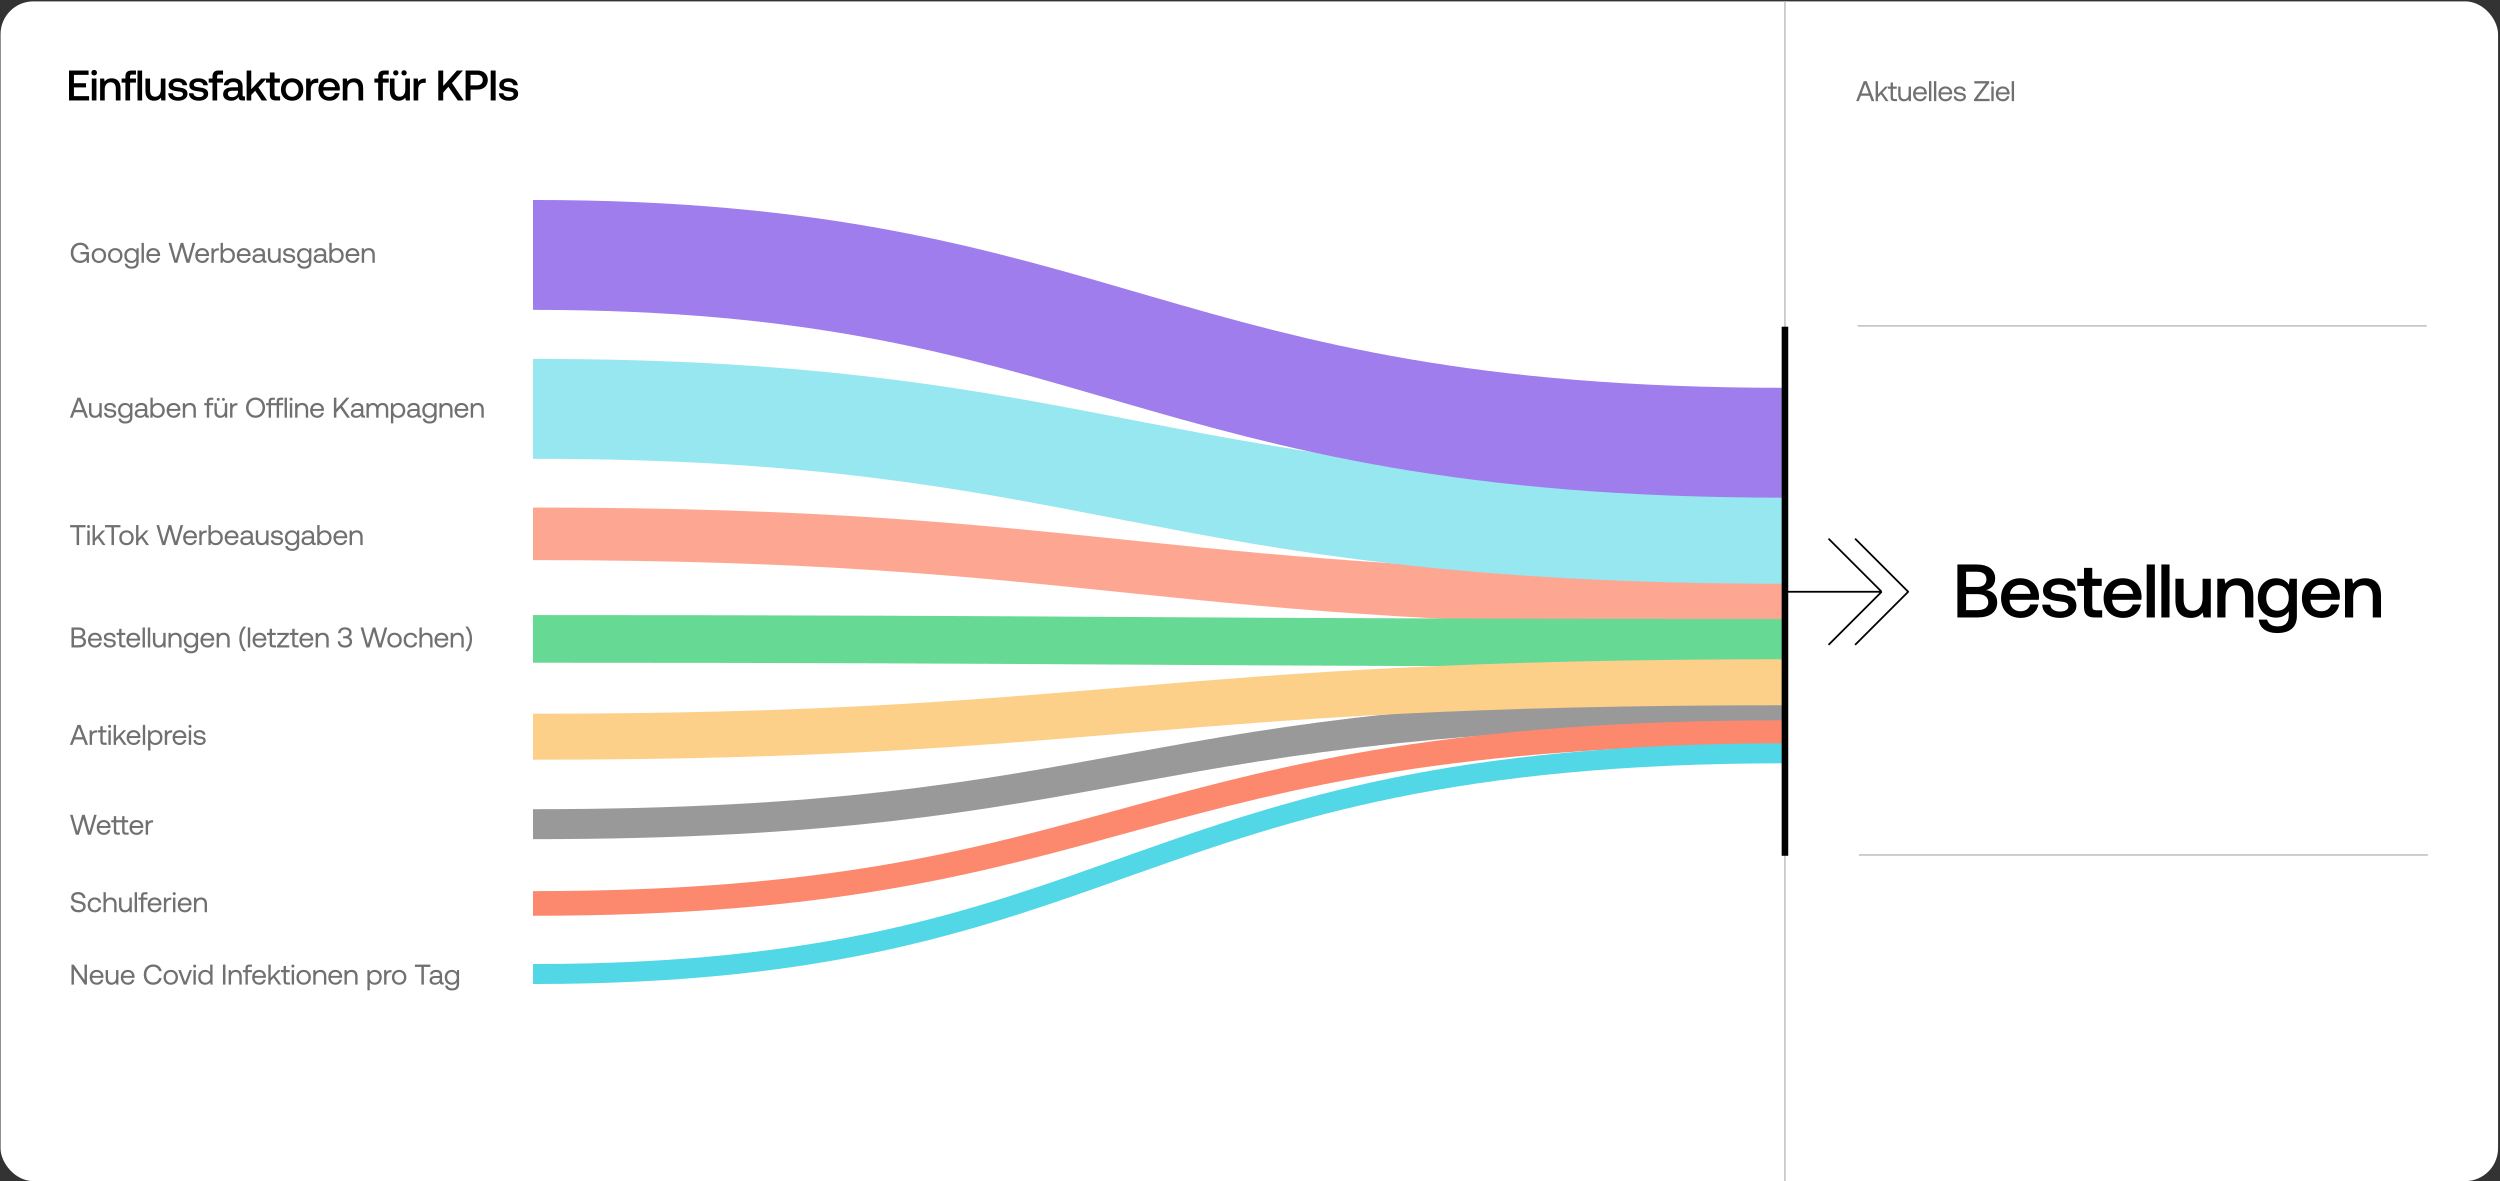 <svg width="1001" height="473" viewBox="0 0 1001 473" fill="none" xmlns="http://www.w3.org/2000/svg">
<rect x="0" y="0" width="1001" height="473" fill="#333333" stroke="none"/>
<rect x="0.22" y="0.548" width="1000" height="472.368" rx="13.158" fill="white"/>
<path d="M783.739 247.232H791.799C796.92 247.232 799.678 244.929 799.678 241.172C799.678 238.141 797.739 236.656 795.223 236.263C797.435 235.656 798.86 234.141 798.86 231.626C798.86 228.141 796.193 226.02 791.526 226.02H783.739V247.232ZM791.617 228.929C794.042 228.929 795.375 230.081 795.375 231.96C795.375 233.869 794.011 235.02 791.617 235.02H787.223V228.929H791.617ZM791.829 237.899C794.526 237.899 796.102 239.05 796.102 241.141C796.102 243.111 794.617 244.293 791.829 244.293H787.223V237.899H791.829ZM809.161 247.414C813.01 247.414 815.616 245.081 816.161 242.02H812.888C812.434 243.747 810.979 244.747 808.979 244.747C806.404 244.747 804.737 243.02 804.646 240.384V240.172H816.343C816.404 239.747 816.434 239.323 816.434 238.929C816.343 234.384 813.343 231.535 808.858 231.535C804.282 231.535 801.222 234.717 801.222 239.505C801.222 244.262 804.282 247.414 809.161 247.414ZM804.767 237.778C805.01 235.566 806.798 234.172 808.888 234.172C811.161 234.172 812.767 235.475 813.04 237.778H804.767ZM817.718 242.111C817.809 245.475 820.657 247.414 824.809 247.414C828.566 247.414 831.385 245.535 831.385 242.565C831.385 239.111 828.506 238.384 824.96 237.959C822.718 237.717 821.233 237.535 821.233 236.081C821.233 234.838 822.506 234.05 824.445 234.05C826.385 234.05 827.718 235.05 827.9 236.475H831.112C830.9 233.293 828.203 231.535 824.385 231.535C820.657 231.505 818.021 233.414 818.021 236.353C818.021 239.566 820.809 240.323 824.354 240.747C826.748 241.05 828.173 241.172 828.173 242.838C828.173 244.081 826.839 244.868 824.809 244.868C822.445 244.868 821.051 243.717 820.93 242.111H817.718ZM834.436 243.02C834.436 245.838 835.709 247.232 838.678 247.232H841.709V244.353H839.406C838.163 244.353 837.739 243.899 837.739 242.687V234.596H841.527V231.717H837.739V227.384H834.436V231.717H831.739V234.596H834.436V243.02ZM850.222 247.414C854.071 247.414 856.677 245.081 857.222 242.02H853.95C853.495 243.747 852.041 244.747 850.041 244.747C847.465 244.747 845.798 243.02 845.707 240.384V240.172H857.404C857.465 239.747 857.495 239.323 857.495 238.929C857.404 234.384 854.404 231.535 849.919 231.535C845.344 231.535 842.283 234.717 842.283 239.505C842.283 244.262 845.344 247.414 850.222 247.414ZM845.829 237.778C846.071 235.566 847.859 234.172 849.95 234.172C852.222 234.172 853.828 235.475 854.101 237.778H845.829ZM859.535 247.232H862.807V226.02H859.535V247.232ZM865.409 247.232H868.682V226.02H865.409V247.232ZM881.92 239.475C881.92 242.687 880.405 244.565 877.92 244.565C875.527 244.565 874.314 243.02 874.314 239.99V231.717H871.042V240.353C871.042 245.656 873.86 247.414 877.163 247.414C879.557 247.414 880.981 246.444 881.951 245.262L882.314 247.232H885.193V231.717H881.92V239.475ZM895.994 231.535C893.479 231.535 891.994 232.535 891.024 233.747L890.661 231.717H887.812V247.232H891.085V239.414C891.085 236.263 892.63 234.353 895.236 234.353C897.691 234.353 898.933 235.929 898.933 238.869V247.232H902.236V238.596C902.236 233.414 899.418 231.535 895.994 231.535ZM916.455 234.141C915.455 232.596 913.788 231.535 911.364 231.535C907.152 231.535 904.031 234.656 904.031 239.414C904.031 244.353 907.152 247.293 911.364 247.293C913.788 247.293 915.394 246.293 916.424 244.747V246.475C916.424 249.444 914.818 250.808 911.97 250.808C909.667 250.808 908.152 249.808 907.758 248.081H904.425C904.728 251.565 907.606 253.474 911.728 253.474C917.303 253.474 919.667 250.808 919.667 246.596V231.717H916.818L916.455 234.141ZM911.909 244.535C909.182 244.535 907.394 242.444 907.394 239.414C907.394 236.414 909.182 234.293 911.909 234.293C914.637 234.293 916.424 236.414 916.424 239.475C916.424 242.444 914.637 244.535 911.909 244.535ZM929.622 247.414C933.471 247.414 936.077 245.081 936.622 242.02H933.35C932.895 243.747 931.441 244.747 929.441 244.747C926.865 244.747 925.198 243.02 925.107 240.384V240.172H936.804C936.865 239.747 936.895 239.323 936.895 238.929C936.804 234.384 933.804 231.535 929.319 231.535C924.744 231.535 921.683 234.717 921.683 239.505C921.683 244.262 924.744 247.414 929.622 247.414ZM925.229 237.778C925.471 235.566 927.259 234.172 929.35 234.172C931.622 234.172 933.228 235.475 933.501 237.778H925.229ZM947.117 231.535C944.601 231.535 943.117 232.535 942.147 233.747L941.783 231.717H938.935V247.232H942.207V239.414C942.207 236.263 943.753 234.353 946.359 234.353C948.813 234.353 950.056 235.929 950.056 238.869V247.232H953.359V238.596C953.359 233.414 950.541 231.535 947.117 231.535Z" fill="black"/>
<path d="M714.694 0.548L714.694 472.916" stroke="#C4C4C4" stroke-width="0.658"/>
<path d="M742.772 258.207L764.036 236.943L742.772 215.679" stroke="black" stroke-width="0.714" stroke-linejoin="round"/>
<path d="M753.404 236.943L732.14 258.207M753.404 236.943L732.14 215.679M753.404 236.943L714.864 236.943" stroke="black" stroke-width="0.714" stroke-linejoin="round"/>
<line x1="743.792" y1="130.482" x2="971.649" y2="130.482" stroke="#C4C4C4" stroke-width="0.658"/>
<path d="M744.232 40.495L745.077 38.335H748.563L749.409 40.495H750.472L747.432 32.495H746.255L743.203 40.495H744.232ZM746.815 33.581L748.266 37.432H745.375L746.815 33.581ZM751.011 40.495H751.948V38.964L753.125 37.752L755.057 40.495H756.188L753.754 37.078L756.028 34.667H754.874L751.948 37.764V32.495H751.011V40.495ZM757.009 38.975C757.009 40.004 757.409 40.495 758.529 40.495H759.546V39.638H758.621C758.118 39.638 757.946 39.455 757.946 38.964V35.524H759.455V34.667H757.946V33.032H757.009V34.667H755.958V35.524H757.009V38.975ZM764.21 37.581C764.21 38.895 763.57 39.707 762.507 39.707C761.536 39.707 760.987 39.067 760.987 37.855V34.667H760.05V37.912C760.05 39.844 761.067 40.564 762.347 40.564C763.307 40.564 763.867 40.152 764.21 39.718L764.336 40.495H765.147V34.667H764.21V37.581ZM768.882 40.564C770.23 40.564 771.19 39.707 771.419 38.541H770.47C770.276 39.295 769.636 39.73 768.813 39.73C767.705 39.73 767.007 38.952 766.973 37.844V37.764H771.499C771.51 37.627 771.522 37.489 771.522 37.364C771.476 35.638 770.402 34.598 768.756 34.598C767.11 34.598 765.99 35.809 765.99 37.581C765.99 39.364 767.133 40.564 768.882 40.564ZM767.03 36.987C767.122 36.038 767.91 35.421 768.767 35.421C769.739 35.421 770.425 35.981 770.516 36.987H767.03ZM772.362 40.495H773.3V32.495H772.362V40.495ZM774.355 40.495H775.292V32.495H774.355V40.495ZM779.033 40.564C780.382 40.564 781.342 39.707 781.57 38.541H780.622C780.427 39.295 779.787 39.73 778.964 39.73C777.856 39.73 777.159 38.952 777.124 37.844V37.764H781.65C781.662 37.627 781.673 37.489 781.673 37.364C781.627 35.638 780.553 34.598 778.907 34.598C777.262 34.598 776.142 35.809 776.142 37.581C776.142 39.364 777.284 40.564 779.033 40.564ZM777.182 36.987C777.273 36.038 778.062 35.421 778.919 35.421C779.89 35.421 780.576 35.981 780.667 36.987H777.182ZM782.252 38.575C782.274 39.855 783.314 40.564 784.823 40.564C786.114 40.564 787.154 39.889 787.154 38.804C787.154 37.512 786.092 37.261 784.766 37.101C783.92 36.998 783.303 36.918 783.303 36.278C783.303 35.741 783.852 35.398 784.663 35.398C785.463 35.398 786.012 35.844 786.08 36.438H787.04C786.949 35.227 785.989 34.609 784.663 34.598C783.349 34.587 782.377 35.284 782.377 36.347C782.377 37.558 783.417 37.821 784.72 37.981C785.589 38.084 786.229 38.141 786.229 38.872C786.229 39.41 785.646 39.764 784.823 39.764C783.852 39.764 783.246 39.261 783.212 38.575H782.252ZM790.523 33.41H795.151L790.374 39.775V40.495H796.637V39.581H791.711L796.489 33.215V32.495H790.523V33.41ZM797.81 33.684C798.153 33.684 798.416 33.432 798.416 33.078C798.416 32.724 798.153 32.472 797.81 32.472C797.467 32.472 797.205 32.724 797.205 33.078C797.205 33.432 797.467 33.684 797.81 33.684ZM797.33 40.495H798.267V34.667H797.33V40.495ZM802.008 40.564C803.357 40.564 804.317 39.707 804.546 38.541H803.597C803.403 39.295 802.763 39.73 801.94 39.73C800.831 39.73 800.134 38.952 800.1 37.844V37.764H804.626C804.637 37.627 804.648 37.489 804.648 37.364C804.603 35.638 803.528 34.598 801.883 34.598C800.237 34.598 799.117 35.809 799.117 37.581C799.117 39.364 800.26 40.564 802.008 40.564ZM800.157 36.987C800.248 36.038 801.037 35.421 801.894 35.421C802.866 35.421 803.551 35.981 803.643 36.987H800.157ZM805.489 40.495H806.426V32.495H805.489V40.495Z" fill="#707070"/>
<path d="M27.634 40.232H35.673V38.483H29.605V35.004H34.439V33.306H29.605V29.981H35.468V28.232H27.634V40.232ZM37.705 30.221C38.339 30.221 38.836 29.758 38.836 29.106C38.836 28.455 38.339 27.992 37.705 27.992C37.07 27.992 36.573 28.455 36.573 29.106C36.573 29.758 37.07 30.221 37.705 30.221ZM36.762 40.232H38.613V31.455H36.762V40.232ZM44.714 31.352C43.291 31.352 42.451 31.918 41.902 32.603L41.697 31.455H40.085V40.232H41.937V35.809C41.937 34.026 42.811 32.946 44.285 32.946C45.674 32.946 46.377 33.838 46.377 35.501V40.232H48.245V35.346C48.245 32.415 46.651 31.352 44.714 31.352ZM48.695 33.084H50.22V40.232H52.089V33.084H54.438V31.455H52.055V30.718C52.055 30.118 52.312 29.861 52.912 29.861H54.438V28.232H52.672C50.975 28.232 50.22 29.055 50.22 30.632V31.455H48.695V33.084ZM55.052 40.232H56.904V28.232H55.052V40.232ZM64.393 35.843C64.393 37.661 63.536 38.724 62.13 38.724C60.776 38.724 60.09 37.849 60.09 36.135V31.455H58.239V36.341C58.239 39.341 59.833 40.335 61.702 40.335C63.056 40.335 63.861 39.786 64.41 39.118L64.616 40.232H66.244V31.455H64.393V35.843ZM67.349 37.335C67.4 39.238 69.012 40.335 71.36 40.335C73.486 40.335 75.08 39.272 75.08 37.592C75.08 35.638 73.452 35.226 71.446 34.986C70.177 34.849 69.337 34.746 69.337 33.923C69.337 33.221 70.057 32.775 71.154 32.775C72.252 32.775 73.006 33.341 73.109 34.146H74.926C74.806 32.346 73.28 31.352 71.12 31.352C69.012 31.335 67.52 32.415 67.52 34.078C67.52 35.895 69.097 36.324 71.103 36.563C72.457 36.735 73.263 36.803 73.263 37.746C73.263 38.449 72.509 38.895 71.36 38.895C70.023 38.895 69.234 38.243 69.166 37.335H67.349ZM75.628 37.335C75.679 39.238 77.29 40.335 79.639 40.335C81.765 40.335 83.359 39.272 83.359 37.592C83.359 35.638 81.731 35.226 79.725 34.986C78.456 34.849 77.616 34.746 77.616 33.923C77.616 33.221 78.336 32.775 79.433 32.775C80.531 32.775 81.285 33.341 81.388 34.146H83.205C83.085 32.346 81.559 31.352 79.399 31.352C77.29 31.335 75.799 32.415 75.799 34.078C75.799 35.895 77.376 36.324 79.382 36.563C80.736 36.735 81.542 36.803 81.542 37.746C81.542 38.449 80.788 38.895 79.639 38.895C78.302 38.895 77.513 38.243 77.445 37.335H75.628ZM83.56 33.084H85.085V40.232H86.954V33.084H89.302V31.455H86.92V30.718C86.92 30.118 87.177 29.861 87.777 29.861H89.302V28.232H87.537C85.84 28.232 85.085 29.055 85.085 30.632V31.455H83.56V33.084ZM97.706 38.621C97.329 38.621 97.14 38.501 97.14 38.055V34.541C97.14 32.466 95.803 31.352 93.472 31.352C91.26 31.352 89.786 32.415 89.597 34.129H91.414C91.552 33.358 92.289 32.843 93.386 32.843C94.603 32.843 95.306 33.444 95.306 34.421V34.952H93.094C90.643 34.952 89.34 35.964 89.34 37.764C89.34 39.392 90.677 40.335 92.597 40.335C94.02 40.335 94.912 39.718 95.494 38.826C95.494 39.701 95.906 40.232 97.106 40.232H98.083V38.621H97.706ZM95.306 36.632C95.289 37.986 94.397 38.895 92.854 38.895C91.843 38.895 91.226 38.381 91.226 37.644C91.226 36.752 91.86 36.324 93.009 36.324H95.306V36.632ZM98.749 40.232H100.6V38.004L102.177 36.358L104.766 40.232H106.96L103.446 35.004L106.754 31.455H104.577L100.6 35.706V28.232H98.749V40.232ZM108.047 37.849C108.047 39.444 108.767 40.232 110.447 40.232H112.161V38.603H110.858C110.155 38.603 109.915 38.346 109.915 37.661V33.084H112.058V31.455H109.915V29.003H108.047V31.455H106.521V33.084H108.047V37.849ZM116.96 40.335C119.635 40.335 121.435 38.535 121.435 35.843C121.435 33.169 119.635 31.352 116.96 31.352C114.286 31.352 112.486 33.169 112.486 35.843C112.486 38.535 114.286 40.335 116.96 40.335ZM116.96 38.758C115.4 38.758 114.389 37.541 114.389 35.843C114.389 34.146 115.4 32.929 116.96 32.929C118.52 32.929 119.549 34.146 119.549 35.843C119.549 37.541 118.52 38.758 116.96 38.758ZM127.02 31.455C125.58 31.455 124.878 32.038 124.432 32.775L124.226 31.455H122.58V40.232H124.432V35.826C124.432 34.472 124.963 33.186 126.609 33.186H127.432V31.455H127.02ZM131.978 40.335C134.155 40.335 135.63 39.015 135.938 37.283H134.087C133.83 38.261 133.007 38.826 131.875 38.826C130.418 38.826 129.475 37.849 129.424 36.358V36.238H136.041C136.075 35.998 136.092 35.758 136.092 35.535C136.041 32.964 134.344 31.352 131.807 31.352C129.218 31.352 127.487 33.152 127.487 35.861C127.487 38.552 129.218 40.335 131.978 40.335ZM129.492 34.883C129.63 33.632 130.641 32.843 131.824 32.843C133.11 32.843 134.018 33.581 134.172 34.883H129.492ZM141.875 31.352C140.452 31.352 139.612 31.918 139.063 32.603L138.858 31.455H137.246V40.232H139.098V35.809C139.098 34.026 139.972 32.946 141.446 32.946C142.835 32.946 143.538 33.838 143.538 35.501V40.232H145.406V35.346C145.406 32.415 143.812 31.352 141.875 31.352ZM149.899 33.084H151.425V40.232H153.293V33.084H155.642V31.455H153.259V30.718C153.259 30.118 153.516 29.861 154.116 29.861H155.642V28.232H153.876C152.179 28.232 151.425 29.055 151.425 30.632V31.455H149.899V33.084ZM158.468 30.221C159.103 30.221 159.548 29.775 159.548 29.175C159.548 28.575 159.103 28.129 158.468 28.129C157.868 28.129 157.405 28.575 157.405 29.175C157.405 29.775 157.868 30.221 158.468 30.221ZM161.794 30.221C162.411 30.221 162.857 29.775 162.857 29.175C162.857 28.575 162.411 28.129 161.794 28.129C161.194 28.129 160.714 28.575 160.714 29.175C160.714 29.775 161.194 30.221 161.794 30.221ZM162.274 35.843C162.274 37.661 161.417 38.724 160.011 38.724C158.657 38.724 157.971 37.849 157.971 36.135V31.455H156.12V36.341C156.12 39.341 157.714 40.335 159.583 40.335C160.937 40.335 161.743 39.786 162.291 39.118L162.497 40.232H164.125V31.455H162.274V35.843ZM170.047 31.455C168.607 31.455 167.904 32.038 167.458 32.775L167.253 31.455H165.607V40.232H167.458V35.826C167.458 34.472 167.99 33.186 169.636 33.186H170.458V31.455H170.047ZM175.489 40.232H177.461V37.061L179.535 34.729L183.306 40.232H185.689L180.958 33.272L185.364 28.232H182.964L177.461 34.421V28.232H175.489V40.232ZM186.43 40.232H188.401V35.878H191.161C193.664 35.878 195.31 34.369 195.31 32.055C195.31 29.724 193.664 28.232 191.161 28.232H186.43V40.232ZM191.007 29.946C192.413 29.946 193.304 30.752 193.304 32.055C193.304 33.341 192.396 34.163 190.99 34.163H188.401V29.946H191.007ZM196.483 40.232H198.455V28.232H196.483V40.232ZM199.743 37.335C199.795 39.238 201.406 40.335 203.755 40.335C205.88 40.335 207.475 39.272 207.475 37.592C207.475 35.638 205.846 35.226 203.84 34.986C202.572 34.849 201.732 34.746 201.732 33.923C201.732 33.221 202.452 32.775 203.549 32.775C204.646 32.775 205.4 33.341 205.503 34.146H207.32C207.2 32.346 205.675 31.352 203.515 31.352C201.406 31.335 199.915 32.415 199.915 34.078C199.915 35.895 201.492 36.324 203.498 36.563C204.852 36.735 205.658 36.803 205.658 37.746C205.658 38.449 204.903 38.895 203.755 38.895C202.418 38.895 201.629 38.243 201.56 37.335H199.743Z" fill="black"/>
<line x1="744.299" y1="342.324" x2="972.156" y2="342.324" stroke="#C4C4C4" stroke-width="0.658"/>
<path d="M29.601 394.232V388.061L33.897 394.232H34.812V386.233H33.84V392.404L29.543 386.233H28.629V394.232H29.601ZM38.797 394.301C40.145 394.301 41.105 393.444 41.334 392.278H40.385C40.191 393.032 39.551 393.467 38.728 393.467C37.62 393.467 36.923 392.69 36.889 391.581V391.501H41.414C41.425 391.364 41.437 391.227 41.437 391.101C41.391 389.375 40.317 388.336 38.671 388.336C37.026 388.336 35.906 389.547 35.906 391.318C35.906 393.101 37.048 394.301 38.797 394.301ZM36.946 390.724C37.037 389.775 37.826 389.158 38.683 389.158C39.654 389.158 40.34 389.718 40.431 390.724H36.946ZM46.471 391.318C46.471 392.632 45.831 393.444 44.769 393.444C43.797 393.444 43.249 392.804 43.249 391.592V388.404H42.312V391.65C42.312 393.581 43.329 394.301 44.609 394.301C45.569 394.301 46.129 393.889 46.471 393.455L46.597 394.232H47.408V388.404H46.471V391.318ZM51.257 394.301C52.606 394.301 53.566 393.444 53.794 392.278H52.846C52.651 393.032 52.011 393.467 51.188 393.467C50.08 393.467 49.383 392.69 49.349 391.581V391.501H53.874C53.885 391.364 53.897 391.227 53.897 391.101C53.851 389.375 52.777 388.336 51.131 388.336C49.486 388.336 48.366 389.547 48.366 391.318C48.366 393.101 49.509 394.301 51.257 394.301ZM49.406 390.724C49.497 389.775 50.286 389.158 51.143 389.158C52.114 389.158 52.8 389.718 52.891 390.724H49.406ZM61.305 394.301C63.111 394.301 64.436 393.272 64.734 391.615H63.682C63.385 392.735 62.528 393.387 61.294 393.387C59.614 393.387 58.586 392.072 58.586 390.233C58.586 388.381 59.66 387.079 61.34 387.079C62.539 387.079 63.385 387.741 63.694 388.85H64.745C64.448 387.193 63.157 386.164 61.385 386.164C59.066 386.164 57.568 387.81 57.568 390.233C57.568 392.678 59.008 394.301 61.305 394.301ZM68.368 394.301C70.071 394.301 71.259 393.089 71.259 391.318C71.259 389.547 70.071 388.336 68.368 388.336C66.665 388.336 65.477 389.547 65.477 391.318C65.477 393.089 66.665 394.301 68.368 394.301ZM68.368 393.467C67.214 393.467 66.437 392.564 66.437 391.318C66.437 390.073 67.214 389.17 68.368 389.17C69.522 389.17 70.299 390.073 70.299 391.318C70.299 392.564 69.522 393.467 68.368 393.467ZM73.563 394.232H74.694L76.877 388.404H75.894L74.146 393.169L72.386 388.404H71.38L73.563 394.232ZM77.942 387.421C78.285 387.421 78.548 387.17 78.548 386.816C78.548 386.461 78.285 386.21 77.942 386.21C77.599 386.21 77.336 386.461 77.336 386.816C77.336 387.17 77.599 387.421 77.942 387.421ZM77.462 394.232H78.399V388.404H77.462V394.232ZM84.162 389.296C83.808 388.736 83.145 388.336 82.163 388.336C80.551 388.336 79.363 389.535 79.363 391.318C79.363 393.215 80.551 394.301 82.163 394.301C83.145 394.301 83.774 393.832 84.162 393.295L84.288 394.232H85.1V386.233H84.162V389.296ZM82.254 393.467C81.1 393.467 80.323 392.587 80.323 391.318C80.323 390.05 81.1 389.17 82.254 389.17C83.397 389.17 84.174 390.061 84.174 391.341C84.174 392.587 83.397 393.467 82.254 393.467ZM89.275 394.232H90.27V386.233H89.275V394.232ZM94.425 388.336C93.443 388.336 92.848 388.747 92.506 389.193L92.38 388.404H91.569V394.232H92.506V391.318C92.506 390.004 93.168 389.193 94.265 389.193C95.282 389.193 95.842 389.833 95.842 391.044V394.232H96.779V390.987C96.779 389.056 95.74 388.336 94.425 388.336ZM97.243 389.261H98.294V394.232H99.231V389.261H100.877V388.404H99.231V387.73C99.231 387.284 99.403 387.09 99.871 387.09H100.877V386.233H99.814C98.728 386.233 98.294 386.724 98.294 387.753V388.404H97.243V389.261ZM103.857 394.301C105.206 394.301 106.166 393.444 106.394 392.278H105.446C105.251 393.032 104.611 393.467 103.789 393.467C102.68 393.467 101.983 392.69 101.949 391.581V391.501H106.474C106.486 391.364 106.497 391.227 106.497 391.101C106.451 389.375 105.377 388.336 103.732 388.336C102.086 388.336 100.966 389.547 100.966 391.318C100.966 393.101 102.109 394.301 103.857 394.301ZM102.006 390.724C102.097 389.775 102.886 389.158 103.743 389.158C104.714 389.158 105.4 389.718 105.491 390.724H102.006ZM107.452 394.232H108.389V392.701L109.566 391.49L111.497 394.232H112.629L110.195 390.815L112.469 388.404H111.315L108.389 391.501V386.233H107.452V394.232ZM113.564 392.712C113.564 393.741 113.964 394.232 115.084 394.232H116.101V393.375H115.175C114.672 393.375 114.501 393.192 114.501 392.701V389.261H116.009V388.404H114.501V386.77H113.564V388.404H112.513V389.261H113.564V392.712ZM117.279 387.421C117.621 387.421 117.884 387.17 117.884 386.816C117.884 386.461 117.621 386.21 117.279 386.21C116.936 386.21 116.673 386.461 116.673 386.816C116.673 387.17 116.936 387.421 117.279 387.421ZM116.799 394.232H117.736V388.404H116.799V394.232ZM121.591 394.301C123.293 394.301 124.482 393.089 124.482 391.318C124.482 389.547 123.293 388.336 121.591 388.336C119.888 388.336 118.699 389.547 118.699 391.318C118.699 393.089 119.888 394.301 121.591 394.301ZM121.591 393.467C120.436 393.467 119.659 392.564 119.659 391.318C119.659 390.073 120.436 389.17 121.591 389.17C122.745 389.17 123.522 390.073 123.522 391.318C123.522 392.564 122.745 393.467 121.591 393.467ZM128.299 388.336C127.316 388.336 126.722 388.747 126.379 389.193L126.253 388.404H125.442V394.232H126.379V391.318C126.379 390.004 127.042 389.193 128.139 389.193C129.156 389.193 129.716 389.833 129.716 391.044V394.232H130.653V390.987C130.653 389.056 129.613 388.336 128.299 388.336ZM134.352 394.301C135.701 394.301 136.66 393.444 136.889 392.278H135.94C135.746 393.032 135.106 393.467 134.283 393.467C133.175 393.467 132.478 392.69 132.444 391.581V391.501H136.969C136.98 391.364 136.992 391.227 136.992 391.101C136.946 389.375 135.872 388.336 134.226 388.336C132.581 388.336 131.461 389.547 131.461 391.318C131.461 393.101 132.604 394.301 134.352 394.301ZM132.501 390.724C132.592 389.775 133.381 389.158 134.238 389.158C135.209 389.158 135.895 389.718 135.986 390.724H132.501ZM140.804 388.336C139.821 388.336 139.227 388.747 138.884 389.193L138.758 388.404H137.947V394.232H138.884V391.318C138.884 390.004 139.547 389.193 140.644 389.193C141.661 389.193 142.221 389.833 142.221 391.044V394.232H143.158V390.987C143.158 389.056 142.118 388.336 140.804 388.336ZM150.052 388.336C149.069 388.336 148.44 388.804 148.052 389.341L147.926 388.404H147.115V396.518H148.052V393.341C148.406 393.901 149.069 394.301 150.052 394.301C151.663 394.301 152.852 393.101 152.852 391.318C152.852 389.421 151.663 388.336 150.052 388.336ZM149.96 393.467C148.818 393.467 148.04 392.575 148.04 391.295C148.04 390.05 148.818 389.17 149.96 389.17C151.115 389.17 151.892 390.05 151.892 391.318C151.892 392.587 151.115 393.467 149.96 393.467ZM156.505 388.404C155.465 388.404 155.019 388.838 154.745 389.284L154.619 388.404H153.808V394.232H154.745V391.261C154.745 390.335 155.077 389.318 156.299 389.318H156.768V388.404H156.505ZM159.816 394.301C161.519 394.301 162.708 393.089 162.708 391.318C162.708 389.547 161.519 388.336 159.816 388.336C158.114 388.336 156.925 389.547 156.925 391.318C156.925 393.089 158.114 394.301 159.816 394.301ZM159.816 393.467C158.662 393.467 157.885 392.564 157.885 391.318C157.885 390.073 158.662 389.17 159.816 389.17C160.971 389.17 161.748 390.073 161.748 391.318C161.748 392.564 160.971 393.467 159.816 393.467ZM166.133 387.147H168.727V394.232H169.721V387.147H172.315V386.233H166.133V387.147ZM177.376 393.375C177.113 393.375 176.999 393.295 176.999 392.987V390.438C176.999 389.078 176.142 388.336 174.656 388.336C173.251 388.336 172.325 389.01 172.188 390.153H173.125C173.239 389.558 173.788 389.17 174.611 389.17C175.525 389.17 176.062 389.627 176.062 390.381V390.781H174.348C172.816 390.781 172.005 391.432 172.005 392.598C172.005 393.661 172.874 394.301 174.153 394.301C175.159 394.301 175.742 393.855 176.108 393.329C176.119 393.901 176.382 394.232 177.159 394.232H177.673V393.375H177.376ZM176.062 391.855C176.062 392.827 175.388 393.501 174.222 393.501C173.445 393.501 172.954 393.112 172.954 392.541C172.954 391.878 173.422 391.57 174.256 391.57H176.062V391.855ZM182.873 389.41C182.507 388.758 181.856 388.336 180.873 388.336C179.262 388.336 178.074 389.535 178.074 391.318C178.074 393.215 179.262 394.301 180.873 394.301C181.856 394.301 182.485 393.889 182.873 393.227V393.912C182.873 395.181 182.21 395.752 180.988 395.752C180.016 395.752 179.365 395.341 179.205 394.609H178.245C178.394 395.889 179.433 396.586 180.919 396.586C182.919 396.586 183.81 395.626 183.81 393.947V388.404H182.999L182.873 389.41ZM180.965 393.467C179.811 393.467 179.033 392.587 179.033 391.318C179.033 390.05 179.811 389.17 180.965 389.17C182.108 389.17 182.885 390.061 182.885 391.341C182.885 392.587 182.108 393.467 180.965 393.467Z" fill="#707070"/>
<path d="M28.309 362.615C28.366 364.192 29.509 365.301 31.463 365.301C33.143 365.301 34.309 364.329 34.309 362.947C34.309 361.393 32.972 360.958 31.669 360.741C30.469 360.535 29.498 360.341 29.498 359.381C29.498 358.524 30.195 358.067 31.235 358.067C32.32 358.067 33.063 358.673 33.177 359.598H34.206C34.114 358.159 33.017 357.164 31.235 357.164C29.612 357.164 28.503 358.079 28.503 359.438C28.503 360.993 29.829 361.415 31.12 361.633C32.332 361.838 33.315 362.044 33.315 363.038C33.315 363.907 32.549 364.398 31.475 364.398C30.252 364.398 29.418 363.69 29.338 362.615H28.309ZM37.936 365.301C39.353 365.301 40.302 364.501 40.53 363.244H39.536C39.353 363.987 38.782 364.467 37.947 364.467C36.828 364.467 36.073 363.598 36.073 362.33C36.073 361.061 36.828 360.17 37.947 360.17C38.804 360.17 39.376 360.638 39.547 361.415H40.53C40.29 360.136 39.387 359.336 37.959 359.336C36.268 359.336 35.113 360.547 35.113 362.33C35.113 364.147 36.233 365.301 37.936 365.301ZM44.3 359.336C43.317 359.336 42.723 359.816 42.38 360.364V357.233H41.443V365.232H42.38V362.318C42.38 361.004 43.054 360.193 44.14 360.193C45.146 360.193 45.728 360.833 45.728 362.044V365.232H46.666V361.987C46.666 360.056 45.603 359.336 44.3 359.336ZM51.825 362.318C51.825 363.632 51.185 364.444 50.123 364.444C49.151 364.444 48.603 363.804 48.603 362.592V359.404H47.666V362.65C47.666 364.581 48.683 365.301 49.963 365.301C50.923 365.301 51.483 364.889 51.825 364.455L51.951 365.232H52.763V359.404H51.825V362.318ZM53.926 365.232H54.863V357.233H53.926V365.232ZM55.415 360.261H56.466V365.232H57.404V360.261H59.049V359.404H57.404V358.73C57.404 358.284 57.575 358.09 58.043 358.09H59.049V357.233H57.986C56.901 357.233 56.466 357.724 56.466 358.753V359.404H55.415V360.261ZM62.029 365.301C63.378 365.301 64.338 364.444 64.566 363.278H63.618C63.424 364.032 62.784 364.467 61.961 364.467C60.852 364.467 60.155 363.69 60.121 362.581V362.501H64.646C64.658 362.364 64.669 362.227 64.669 362.101C64.624 360.375 63.549 359.336 61.904 359.336C60.258 359.336 59.138 360.547 59.138 362.318C59.138 364.101 60.281 365.301 62.029 365.301ZM60.178 361.724C60.27 360.775 61.058 360.158 61.915 360.158C62.886 360.158 63.572 360.718 63.664 361.724H60.178ZM68.321 359.404C67.281 359.404 66.835 359.838 66.561 360.284L66.436 359.404H65.624V365.232H66.561V362.261C66.561 361.335 66.893 360.318 68.115 360.318H68.584V359.404H68.321ZM69.762 358.421C70.105 358.421 70.368 358.17 70.368 357.816C70.368 357.461 70.105 357.21 69.762 357.21C69.419 357.21 69.156 357.461 69.156 357.816C69.156 358.17 69.419 358.421 69.762 358.421ZM69.282 365.232H70.219V359.404H69.282V365.232ZM74.074 365.301C75.422 365.301 76.382 364.444 76.611 363.278H75.662C75.468 364.032 74.828 364.467 74.005 364.467C72.897 364.467 72.2 363.69 72.166 362.581V362.501H76.691C76.702 362.364 76.714 362.227 76.714 362.101C76.668 360.375 75.594 359.336 73.948 359.336C72.303 359.336 71.183 360.547 71.183 362.318C71.183 364.101 72.326 365.301 74.074 365.301ZM72.223 361.724C72.314 360.775 73.103 360.158 73.96 360.158C74.931 360.158 75.617 360.718 75.708 361.724H72.223ZM80.526 359.336C79.543 359.336 78.949 359.747 78.606 360.193L78.48 359.404H77.669V365.232H78.606V362.318C78.606 361.004 79.269 360.193 80.366 360.193C81.383 360.193 81.943 360.833 81.943 362.044V365.232H82.88V361.987C82.88 360.056 81.84 359.336 80.526 359.336Z" fill="#707070"/>
<path d="M29.006 298.232L29.852 296.072H33.337L34.183 298.232H35.246L32.206 290.233H31.029L27.978 298.232H29.006ZM31.589 291.319L33.04 295.17H30.149L31.589 291.319ZM38.596 292.404C37.556 292.404 37.111 292.838 36.837 293.284L36.711 292.404H35.899V298.232H36.837V295.261C36.837 294.335 37.168 293.318 38.391 293.318H38.859V292.404H38.596ZM40.181 296.712C40.181 297.741 40.581 298.232 41.701 298.232H42.718V297.375H41.792C41.29 297.375 41.118 297.192 41.118 296.701V293.261H42.627V292.404H41.118V290.77H40.181V292.404H39.13V293.261H40.181V296.712ZM43.896 291.421C44.239 291.421 44.501 291.17 44.501 290.816C44.501 290.461 44.239 290.21 43.896 290.21C43.553 290.21 43.29 290.461 43.29 290.816C43.29 291.17 43.553 291.421 43.896 291.421ZM43.416 298.232H44.353V292.404H43.416V298.232ZM45.522 298.232H46.459V296.701L47.636 295.49L49.568 298.232H50.699L48.265 294.815L50.539 292.404H49.385L46.459 295.501V290.233H45.522V298.232ZM53.595 298.301C54.944 298.301 55.904 297.444 56.132 296.278H55.184C54.989 297.032 54.349 297.467 53.527 297.467C52.418 297.467 51.721 296.69 51.687 295.581V295.501H56.212C56.224 295.364 56.235 295.227 56.235 295.101C56.189 293.375 55.115 292.336 53.47 292.336C51.824 292.336 50.704 293.547 50.704 295.318C50.704 297.101 51.847 298.301 53.595 298.301ZM51.744 294.724C51.835 293.775 52.624 293.158 53.481 293.158C54.452 293.158 55.138 293.718 55.229 294.724H51.744ZM57.19 298.232H58.127V290.233H57.19V298.232ZM62.233 292.336C61.251 292.336 60.622 292.804 60.234 293.341L60.108 292.404H59.297V300.518H60.234V297.341C60.588 297.901 61.251 298.301 62.233 298.301C63.845 298.301 65.033 297.101 65.033 295.318C65.033 293.421 63.845 292.336 62.233 292.336ZM62.142 297.467C60.999 297.467 60.222 296.575 60.222 295.295C60.222 294.05 60.999 293.17 62.142 293.17C63.296 293.17 64.073 294.05 64.073 295.318C64.073 296.587 63.296 297.467 62.142 297.467ZM68.687 292.404C67.647 292.404 67.201 292.838 66.927 293.284L66.801 292.404H65.99V298.232H66.927V295.261C66.927 294.335 67.258 293.318 68.481 293.318H68.95V292.404H68.687ZM71.998 298.301C73.347 298.301 74.307 297.444 74.535 296.278H73.587C73.392 297.032 72.752 297.467 71.93 297.467C70.821 297.467 70.124 296.69 70.09 295.581V295.501H74.615C74.627 295.364 74.638 295.227 74.638 295.101C74.592 293.375 73.518 292.336 71.873 292.336C70.227 292.336 69.107 293.547 69.107 295.318C69.107 297.101 70.25 298.301 71.998 298.301ZM70.147 294.724C70.238 293.775 71.027 293.158 71.884 293.158C72.855 293.158 73.541 293.718 73.632 294.724H70.147ZM76.073 291.421C76.416 291.421 76.679 291.17 76.679 290.816C76.679 290.461 76.416 290.21 76.073 290.21C75.73 290.21 75.467 290.461 75.467 290.816C75.467 291.17 75.73 291.421 76.073 291.421ZM75.593 298.232H76.53V292.404H75.593V298.232ZM77.46 296.312C77.482 297.592 78.522 298.301 80.031 298.301C81.322 298.301 82.362 297.627 82.362 296.541C82.362 295.25 81.299 294.998 79.974 294.838C79.128 294.735 78.511 294.655 78.511 294.015C78.511 293.478 79.059 293.136 79.871 293.136C80.671 293.136 81.219 293.581 81.288 294.175H82.248C82.156 292.964 81.196 292.347 79.871 292.336C78.557 292.324 77.585 293.021 77.585 294.084C77.585 295.295 78.625 295.558 79.928 295.718C80.796 295.821 81.436 295.878 81.436 296.61C81.436 297.147 80.854 297.501 80.031 297.501C79.059 297.501 78.454 296.998 78.419 296.312H77.46Z" fill="#707070"/>
<path d="M30.366 334.232H31.555L33.372 327.89L35.2 334.232H36.389L38.731 326.233H37.703L35.817 332.952L33.92 326.233H32.914L30.949 332.952L29.075 326.233H28.035L30.366 334.232ZM41.62 334.301C42.969 334.301 43.929 333.444 44.157 332.278H43.209C43.015 333.032 42.375 333.467 41.552 333.467C40.443 333.467 39.746 332.69 39.712 331.581V331.501H44.237C44.249 331.364 44.26 331.227 44.26 331.101C44.215 329.375 43.14 328.336 41.495 328.336C39.849 328.336 38.729 329.547 38.729 331.318C38.729 333.101 39.872 334.301 41.62 334.301ZM39.769 330.724C39.861 329.775 40.649 329.158 41.506 329.158C42.477 329.158 43.163 329.718 43.255 330.724H39.769ZM50.496 333.375C50.028 333.375 49.856 333.192 49.856 332.701V329.261H51.331V328.404H49.856V326.77H48.919V328.404H46.52V326.77H45.583V328.404H44.531V329.261H45.583V332.712C45.583 333.741 45.982 334.232 47.102 334.232H47.994V333.375H47.16C46.691 333.375 46.52 333.192 46.52 332.701V329.261H48.919V332.712C48.919 333.741 49.319 334.232 50.439 334.232H51.513V333.375H50.496ZM54.75 334.301C56.099 334.301 57.059 333.444 57.287 332.278H56.339C56.144 333.032 55.504 333.467 54.681 333.467C53.573 333.467 52.876 332.69 52.842 331.581V331.501H57.367C57.379 331.364 57.39 331.227 57.39 331.101C57.344 329.375 56.27 328.336 54.624 328.336C52.979 328.336 51.859 329.547 51.859 331.318C51.859 333.101 53.002 334.301 54.75 334.301ZM52.899 330.724C52.99 329.775 53.779 329.158 54.636 329.158C55.607 329.158 56.293 329.718 56.384 330.724H52.899ZM61.042 328.404C60.002 328.404 59.556 328.838 59.282 329.284L59.156 328.404H58.345V334.232H59.282V331.261C59.282 330.335 59.613 329.318 60.836 329.318H61.305V328.404H61.042Z" fill="#707070"/>
<path d="M29.006 167.232L29.852 165.072H33.337L34.183 167.232H35.246L32.206 159.233H31.029L27.978 167.232H29.006ZM31.589 160.319L33.04 164.17H30.149L31.589 160.319ZM39.789 164.318C39.789 165.632 39.149 166.444 38.087 166.444C37.115 166.444 36.567 165.804 36.567 164.592V161.404H35.63V164.65C35.63 166.581 36.647 167.301 37.927 167.301C38.887 167.301 39.447 166.889 39.789 166.455L39.915 167.232H40.726V161.404H39.789V164.318ZM41.65 165.312C41.672 166.592 42.712 167.301 44.221 167.301C45.512 167.301 46.552 166.627 46.552 165.541C46.552 164.25 45.489 163.998 44.164 163.838C43.318 163.735 42.701 163.655 42.701 163.015C42.701 162.478 43.249 162.136 44.061 162.136C44.861 162.136 45.409 162.581 45.478 163.175H46.438C46.346 161.964 45.386 161.347 44.061 161.336C42.747 161.324 41.775 162.021 41.775 163.084C41.775 164.295 42.815 164.558 44.118 164.718C44.986 164.821 45.626 164.878 45.626 165.61C45.626 166.147 45.044 166.501 44.221 166.501C43.249 166.501 42.644 165.998 42.609 165.312H41.65ZM52.072 162.41C51.706 161.758 51.055 161.336 50.072 161.336C48.461 161.336 47.272 162.535 47.272 164.318C47.272 166.215 48.461 167.301 50.072 167.301C51.055 167.301 51.683 166.889 52.072 166.227V166.912C52.072 168.181 51.409 168.752 50.186 168.752C49.215 168.752 48.564 168.341 48.404 167.609H47.444C47.592 168.889 48.632 169.586 50.118 169.586C52.118 169.586 53.009 168.626 53.009 166.947V161.404H52.197L52.072 162.41ZM50.163 166.467C49.009 166.467 48.232 165.587 48.232 164.318C48.232 163.05 49.009 162.17 50.163 162.17C51.306 162.17 52.083 163.061 52.083 164.341C52.083 165.587 51.306 166.467 50.163 166.467ZM59.325 166.375C59.062 166.375 58.948 166.295 58.948 165.987V163.438C58.948 162.078 58.091 161.336 56.605 161.336C55.2 161.336 54.274 162.01 54.137 163.153H55.074C55.188 162.558 55.737 162.17 56.559 162.17C57.474 162.17 58.011 162.627 58.011 163.381V163.781H56.297C54.765 163.781 53.954 164.432 53.954 165.598C53.954 166.661 54.822 167.301 56.102 167.301C57.108 167.301 57.691 166.855 58.056 166.329C58.068 166.901 58.331 167.232 59.108 167.232H59.622V166.375H59.325ZM58.011 164.855C58.011 165.827 57.337 166.501 56.171 166.501C55.394 166.501 54.903 166.112 54.903 165.541C54.903 164.878 55.371 164.57 56.205 164.57H58.011V164.855ZM63.165 161.336C62.182 161.336 61.554 161.804 61.165 162.341V159.233H60.228V167.232H61.04L61.165 166.341C61.52 166.901 62.182 167.301 63.165 167.301C64.776 167.301 65.965 166.101 65.965 164.318C65.965 162.421 64.776 161.336 63.165 161.336ZM63.074 166.467C61.931 166.467 61.154 165.575 61.154 164.295C61.154 163.05 61.931 162.17 63.074 162.17C64.228 162.17 65.005 163.05 65.005 164.318C65.005 165.587 64.228 166.467 63.074 166.467ZM69.607 167.301C70.955 167.301 71.915 166.444 72.144 165.278H71.195C71.001 166.032 70.361 166.467 69.538 166.467C68.43 166.467 67.733 165.69 67.698 164.581V164.501H72.224C72.235 164.364 72.247 164.227 72.247 164.101C72.201 162.375 71.127 161.336 69.481 161.336C67.836 161.336 66.716 162.547 66.716 164.318C66.716 166.101 67.859 167.301 69.607 167.301ZM67.756 163.724C67.847 162.775 68.636 162.158 69.493 162.158C70.464 162.158 71.15 162.718 71.241 163.724H67.756ZM76.059 161.336C75.076 161.336 74.482 161.747 74.139 162.193L74.013 161.404H73.202V167.232H74.139V164.318C74.139 163.004 74.802 162.193 75.899 162.193C76.916 162.193 77.476 162.833 77.476 164.044V167.232H78.413V163.987C78.413 162.056 77.373 161.336 76.059 161.336ZM81.753 162.261H82.804V167.232H83.741V162.261H85.387V161.404H83.741V160.73C83.741 160.284 83.912 160.09 84.381 160.09H85.387V159.233H84.324C83.238 159.233 82.804 159.724 82.804 160.753V161.404H81.753V162.261ZM87.378 160.49C87.732 160.49 87.983 160.239 87.983 159.907C87.983 159.564 87.732 159.313 87.378 159.313C87.035 159.313 86.784 159.564 86.784 159.907C86.784 160.239 87.035 160.49 87.378 160.49ZM89.458 160.49C89.8 160.49 90.052 160.239 90.052 159.907C90.052 159.564 89.8 159.313 89.458 159.313C89.126 159.313 88.852 159.564 88.852 159.907C88.852 160.239 89.126 160.49 89.458 160.49ZM90.029 164.318C90.029 165.632 89.389 166.444 88.326 166.444C87.355 166.444 86.806 165.804 86.806 164.592V161.404H85.869V164.65C85.869 166.581 86.886 167.301 88.166 167.301C89.126 167.301 89.686 166.889 90.029 166.455L90.155 167.232H90.966V161.404H90.029V164.318ZM94.826 161.404C93.786 161.404 93.341 161.838 93.066 162.284L92.941 161.404H92.129V167.232H93.066V164.261C93.066 163.335 93.398 162.318 94.62 162.318H95.089V161.404H94.826ZM106.137 163.233C106.137 160.878 104.572 159.164 102.32 159.164C100.069 159.164 98.504 160.878 98.504 163.233C98.504 165.587 100.069 167.301 102.32 167.301C104.572 167.301 106.137 165.587 106.137 163.233ZM99.52 163.233C99.52 161.393 100.652 160.079 102.32 160.079C103.989 160.079 105.12 161.393 105.12 163.233C105.12 165.072 103.989 166.387 102.32 166.387C100.652 166.387 99.52 165.072 99.52 163.233ZM113.393 160.09V159.233H112.319C111.233 159.233 110.799 159.724 110.799 160.753V161.404H108.514V160.73C108.514 160.284 108.685 160.09 109.153 160.09H110.056V159.233H109.096C108.011 159.233 107.576 159.724 107.576 160.753V161.404H106.525V162.261H107.576V167.232H108.514V162.261H110.799V167.232H111.736V162.261H113.382V161.404H111.736V160.73C111.736 160.284 111.908 160.09 112.376 160.09H113.393ZM113.958 167.232H114.895V159.233H113.958V167.232ZM116.545 160.421C116.888 160.421 117.15 160.17 117.15 159.816C117.15 159.461 116.888 159.21 116.545 159.21C116.202 159.21 115.939 159.461 115.939 159.816C115.939 160.17 116.202 160.421 116.545 160.421ZM116.065 167.232H117.002V161.404H116.065V167.232ZM121.028 161.336C120.045 161.336 119.451 161.747 119.108 162.193L118.983 161.404H118.171V167.232H119.108V164.318C119.108 163.004 119.771 162.193 120.868 162.193C121.885 162.193 122.445 162.833 122.445 164.044V167.232H123.382V163.987C123.382 162.056 122.342 161.336 121.028 161.336ZM127.081 167.301C128.43 167.301 129.39 166.444 129.618 165.278H128.67C128.475 166.032 127.835 166.467 127.013 166.467C125.904 166.467 125.207 165.69 125.173 164.581V164.501H129.698C129.71 164.364 129.721 164.227 129.721 164.101C129.675 162.375 128.601 161.336 126.956 161.336C125.31 161.336 124.19 162.547 124.19 164.318C124.19 166.101 125.333 167.301 127.081 167.301ZM125.23 163.724C125.321 162.775 126.11 162.158 126.967 162.158C127.938 162.158 128.624 162.718 128.715 163.724H125.23ZM133.69 167.232H134.684V165.152L136.272 163.358L138.969 167.232H140.158L137.004 162.604L139.929 159.233H138.718L134.684 163.77V159.233H133.69V167.232ZM145.835 166.375C145.572 166.375 145.458 166.295 145.458 165.987V163.438C145.458 162.078 144.601 161.336 143.115 161.336C141.709 161.336 140.784 162.01 140.647 163.153H141.584C141.698 162.558 142.247 162.17 143.069 162.17C143.984 162.17 144.521 162.627 144.521 163.381V163.781H142.807C141.275 163.781 140.464 164.432 140.464 165.598C140.464 166.661 141.332 167.301 142.612 167.301C143.618 167.301 144.201 166.855 144.566 166.329C144.578 166.901 144.841 167.232 145.618 167.232H146.132V166.375H145.835ZM144.521 164.855C144.521 165.827 143.846 166.501 142.681 166.501C141.904 166.501 141.412 166.112 141.412 165.541C141.412 164.878 141.881 164.57 142.715 164.57H144.521V164.855ZM153.24 161.336C152.2 161.336 151.572 161.816 151.218 162.444C150.886 161.701 150.189 161.336 149.378 161.336C148.475 161.336 147.984 161.781 147.675 162.204L147.549 161.404H146.738V167.232H147.675V164.158C147.675 162.993 148.258 162.193 149.218 162.193C150.109 162.193 150.623 162.787 150.623 163.93V167.232H151.561V164.112C151.561 162.924 152.155 162.193 153.126 162.193C154.006 162.193 154.509 162.787 154.509 163.93V167.232H155.446V163.873C155.446 162.033 154.452 161.336 153.24 161.336ZM159.471 161.336C158.488 161.336 157.859 161.804 157.471 162.341L157.345 161.404H156.534V169.518H157.471V166.341C157.825 166.901 158.488 167.301 159.471 167.301C161.082 167.301 162.27 166.101 162.27 164.318C162.27 162.421 161.082 161.336 159.471 161.336ZM159.379 166.467C158.236 166.467 157.459 165.575 157.459 164.295C157.459 163.05 158.236 162.17 159.379 162.17C160.533 162.17 161.31 163.05 161.31 164.318C161.31 165.587 160.533 166.467 159.379 166.467ZM168.381 166.375C168.118 166.375 168.004 166.295 168.004 165.987V163.438C168.004 162.078 167.147 161.336 165.661 161.336C164.255 161.336 163.33 162.01 163.193 163.153H164.13C164.244 162.558 164.792 162.17 165.615 162.17C166.529 162.17 167.067 162.627 167.067 163.381V163.781H165.352C163.821 163.781 163.01 164.432 163.01 165.598C163.01 166.661 163.878 167.301 165.158 167.301C166.164 167.301 166.747 166.855 167.112 166.329C167.124 166.901 167.387 167.232 168.164 167.232H168.678V166.375H168.381ZM167.067 164.855C167.067 165.827 166.392 166.501 165.227 166.501C164.45 166.501 163.958 166.112 163.958 165.541C163.958 164.878 164.427 164.57 165.261 164.57H167.067V164.855ZM173.878 162.41C173.512 161.758 172.861 161.336 171.878 161.336C170.267 161.336 169.078 162.535 169.078 164.318C169.078 166.215 170.267 167.301 171.878 167.301C172.861 167.301 173.489 166.889 173.878 166.227V166.912C173.878 168.181 173.215 168.752 171.992 168.752C171.021 168.752 170.37 168.341 170.21 167.609H169.25C169.398 168.889 170.438 169.586 171.924 169.586C173.924 169.586 174.815 168.626 174.815 166.947V161.404H174.004L173.878 162.41ZM171.969 166.467C170.815 166.467 170.038 165.587 170.038 164.318C170.038 163.05 170.815 162.17 171.969 162.17C173.112 162.17 173.889 163.061 173.889 164.341C173.889 165.587 173.112 166.467 171.969 166.467ZM178.834 161.336C177.851 161.336 177.257 161.747 176.914 162.193L176.789 161.404H175.977V167.232H176.914V164.318C176.914 163.004 177.577 162.193 178.674 162.193C179.691 162.193 180.251 162.833 180.251 164.044V167.232H181.188V163.987C181.188 162.056 180.148 161.336 178.834 161.336ZM184.887 167.301C186.236 167.301 187.196 166.444 187.424 165.278H186.476C186.281 166.032 185.641 166.467 184.819 166.467C183.71 166.467 183.013 165.69 182.979 164.581V164.501H187.504C187.516 164.364 187.527 164.227 187.527 164.101C187.481 162.375 186.407 161.336 184.761 161.336C183.116 161.336 181.996 162.547 181.996 164.318C181.996 166.101 183.139 167.301 184.887 167.301ZM183.036 163.724C183.127 162.775 183.916 162.158 184.773 162.158C185.744 162.158 186.43 162.718 186.521 163.724H183.036ZM191.339 161.336C190.356 161.336 189.762 161.747 189.419 162.193L189.293 161.404H188.482V167.232H189.419V164.318C189.419 163.004 190.082 162.193 191.179 162.193C192.196 162.193 192.756 162.833 192.756 164.044V167.232H193.693V163.987C193.693 162.056 192.653 161.336 191.339 161.336Z" fill="#707070"/>
<path d="M28.629 259.232H31.543C33.44 259.232 34.446 258.364 34.446 256.947C34.446 255.793 33.703 255.244 32.857 255.084C33.612 254.821 34.114 254.261 34.114 253.347C34.114 252.056 33.166 251.233 31.463 251.233H28.629V259.232ZM31.509 252.136C32.549 252.136 33.12 252.616 33.12 253.416C33.12 254.227 32.537 254.707 31.509 254.707H29.623V252.136H31.509ZM31.543 255.598C32.732 255.598 33.429 256.09 33.429 256.992C33.429 257.815 32.777 258.329 31.543 258.329H29.623V255.598H31.543ZM38.127 259.301C39.476 259.301 40.436 258.444 40.664 257.278H39.716C39.522 258.032 38.882 258.467 38.059 258.467C36.95 258.467 36.253 257.69 36.219 256.581V256.501H40.744C40.756 256.364 40.767 256.227 40.767 256.101C40.721 254.375 39.647 253.336 38.002 253.336C36.356 253.336 35.236 254.547 35.236 256.318C35.236 258.101 36.379 259.301 38.127 259.301ZM36.276 255.724C36.367 254.775 37.156 254.158 38.013 254.158C38.984 254.158 39.67 254.718 39.761 255.724H36.276ZM41.46 257.312C41.483 258.592 42.523 259.301 44.031 259.301C45.322 259.301 46.362 258.627 46.362 257.541C46.362 256.25 45.3 255.998 43.974 255.838C43.128 255.735 42.511 255.655 42.511 255.015C42.511 254.478 43.06 254.136 43.871 254.136C44.671 254.136 45.22 254.581 45.288 255.175H46.248C46.157 253.964 45.197 253.347 43.871 253.336C42.557 253.324 41.586 254.021 41.586 255.084C41.586 256.295 42.626 256.558 43.928 256.718C44.797 256.821 45.437 256.878 45.437 257.61C45.437 258.147 44.854 258.501 44.031 258.501C43.06 258.501 42.454 257.998 42.42 257.312H41.46ZM47.722 257.712C47.722 258.741 48.122 259.232 49.242 259.232H50.259V258.375H49.334C48.831 258.375 48.66 258.192 48.66 257.701V254.261H50.168V253.404H48.66V251.77H47.722V253.404H46.671V254.261H47.722V257.712ZM53.498 259.301C54.846 259.301 55.806 258.444 56.035 257.278H55.086C54.892 258.032 54.252 258.467 53.429 258.467C52.321 258.467 51.623 257.69 51.589 256.581V256.501H56.114C56.126 256.364 56.137 256.227 56.137 256.101C56.092 254.375 55.017 253.336 53.372 253.336C51.726 253.336 50.606 254.547 50.606 256.318C50.606 258.101 51.749 259.301 53.498 259.301ZM51.646 255.724C51.738 254.775 52.526 254.158 53.383 254.158C54.355 254.158 55.04 254.718 55.132 255.724H51.646ZM57.092 259.232H58.029V251.233H57.092V259.232ZM59.199 259.232H60.136V251.233H59.199V259.232ZM65.385 256.318C65.385 257.632 64.745 258.444 63.682 258.444C62.711 258.444 62.162 257.804 62.162 256.592V253.404H61.225V256.65C61.225 258.581 62.242 259.301 63.522 259.301C64.482 259.301 65.042 258.889 65.385 258.455L65.511 259.232H66.322V253.404H65.385V256.318ZM70.342 253.336C69.359 253.336 68.765 253.747 68.422 254.193L68.297 253.404H67.485V259.232H68.422V256.318C68.422 255.004 69.085 254.193 70.182 254.193C71.199 254.193 71.759 254.833 71.759 256.044V259.232H72.696V255.987C72.696 254.056 71.656 253.336 70.342 253.336ZM78.371 254.41C78.005 253.758 77.353 253.336 76.371 253.336C74.759 253.336 73.571 254.535 73.571 256.318C73.571 258.215 74.759 259.301 76.371 259.301C77.353 259.301 77.982 258.889 78.371 258.227V258.912C78.371 260.181 77.708 260.752 76.485 260.752C75.514 260.752 74.862 260.341 74.702 259.609H73.742C73.891 260.889 74.931 261.586 76.416 261.586C78.416 261.586 79.308 260.626 79.308 258.947V253.404H78.496L78.371 254.41ZM76.462 258.467C75.308 258.467 74.531 257.587 74.531 256.318C74.531 255.05 75.308 254.17 76.462 254.17C77.605 254.17 78.382 255.061 78.382 256.341C78.382 257.587 77.605 258.467 76.462 258.467ZM83.155 259.301C84.504 259.301 85.464 258.444 85.692 257.278H84.744C84.549 258.032 83.91 258.467 83.087 258.467C81.978 258.467 81.281 257.69 81.247 256.581V256.501H85.772C85.784 256.364 85.795 256.227 85.795 256.101C85.749 254.375 84.675 253.336 83.03 253.336C81.384 253.336 80.264 254.547 80.264 256.318C80.264 258.101 81.407 259.301 83.155 259.301ZM81.304 255.724C81.395 254.775 82.184 254.158 83.041 254.158C84.012 254.158 84.698 254.718 84.79 255.724H81.304ZM89.607 253.336C88.624 253.336 88.03 253.747 87.687 254.193L87.561 253.404H86.75V259.232H87.687V256.318C87.687 255.004 88.35 254.193 89.447 254.193C90.464 254.193 91.024 254.833 91.024 256.044V259.232H91.961V255.987C91.961 254.056 90.921 253.336 89.607 253.336ZM98.501 260.718C97.221 259.049 96.741 257.552 96.741 255.804C96.741 254.067 97.232 252.57 98.501 250.89H97.472C96.295 252.421 95.815 254.078 95.815 255.804C95.815 257.564 96.307 259.198 97.472 260.718H98.501ZM99.23 259.232H100.167V251.233H99.23V259.232ZM104.022 259.301C105.37 259.301 106.33 258.444 106.559 257.278H105.61C105.416 258.032 104.776 258.467 103.953 258.467C102.845 258.467 102.148 257.69 102.114 256.581V256.501H106.639C106.65 256.364 106.662 256.227 106.662 256.101C106.616 254.375 105.542 253.336 103.896 253.336C102.251 253.336 101.131 254.547 101.131 256.318C101.131 258.101 102.274 259.301 104.022 259.301ZM102.171 255.724C102.262 254.775 103.051 254.158 103.908 254.158C104.879 254.158 105.565 254.718 105.656 255.724H102.171ZM107.984 257.712C107.984 258.741 108.384 259.232 109.504 259.232H110.521V258.375H109.595C109.093 258.375 108.921 258.192 108.921 257.701V254.261H110.43V253.404H108.921V251.77H107.984V253.404H106.933V254.261H107.984V257.712ZM111.023 254.261H114.406L110.875 258.524V259.232H115.812V258.375H112.12L115.663 254.113V253.404H111.023V254.261ZM117.029 257.712C117.029 258.741 117.429 259.232 118.549 259.232H119.566V258.375H118.641C118.138 258.375 117.966 258.192 117.966 257.701V254.261H119.475V253.404H117.966V251.77H117.029V253.404H115.978V254.261H117.029V257.712ZM122.804 259.301C124.153 259.301 125.113 258.444 125.341 257.278H124.393C124.199 258.032 123.559 258.467 122.736 258.467C121.627 258.467 120.93 257.69 120.896 256.581V256.501H125.421C125.433 256.364 125.444 256.227 125.444 256.101C125.398 254.375 124.324 253.336 122.679 253.336C121.033 253.336 119.913 254.547 119.913 256.318C119.913 258.101 121.056 259.301 122.804 259.301ZM120.953 255.724C121.044 254.775 121.833 254.158 122.69 254.158C123.661 254.158 124.347 254.718 124.438 255.724H120.953ZM129.256 253.336C128.273 253.336 127.679 253.747 127.336 254.193L127.21 253.404H126.399V259.232H127.336V256.318C127.336 255.004 127.999 254.193 129.096 254.193C130.113 254.193 130.673 254.833 130.673 256.044V259.232H131.61V255.987C131.61 254.056 130.57 253.336 129.256 253.336ZM139.487 255.073C140.252 254.867 140.778 254.284 140.778 253.278C140.778 252.021 139.738 251.164 138.093 251.164C136.516 251.164 135.419 252.136 135.407 253.541H136.356C136.367 252.627 137.098 252.021 138.104 252.021C139.064 252.021 139.795 252.524 139.795 253.336C139.795 254.147 139.201 254.741 138.013 254.741H137.384V255.575H138.07C139.315 255.575 140.001 256.112 140.001 256.947C140.001 257.861 139.201 258.444 138.161 258.444C137.03 258.444 136.207 257.815 136.196 256.764H135.247C135.247 258.352 136.367 259.301 138.104 259.301C139.841 259.301 140.984 258.375 140.984 257.015C140.984 255.793 140.218 255.21 139.487 255.073ZM146.721 259.232H147.909L149.726 252.89L151.555 259.232H152.743L155.086 251.233H154.057L152.172 257.952L150.275 251.233H149.269L147.304 257.952L145.43 251.233H144.39L146.721 259.232ZM157.975 259.301C159.678 259.301 160.866 258.089 160.866 256.318C160.866 254.547 159.678 253.336 157.975 253.336C156.272 253.336 155.084 254.547 155.084 256.318C155.084 258.089 156.272 259.301 157.975 259.301ZM157.975 258.467C156.821 258.467 156.044 257.564 156.044 256.318C156.044 255.073 156.821 254.17 157.975 254.17C159.129 254.17 159.906 255.073 159.906 256.318C159.906 257.564 159.129 258.467 157.975 258.467ZM164.444 259.301C165.861 259.301 166.809 258.501 167.038 257.244H166.043C165.861 257.987 165.289 258.467 164.455 258.467C163.335 258.467 162.581 257.598 162.581 256.33C162.581 255.061 163.335 254.17 164.455 254.17C165.312 254.17 165.883 254.638 166.055 255.415H167.038C166.798 254.136 165.895 253.336 164.466 253.336C162.775 253.336 161.621 254.547 161.621 256.33C161.621 258.147 162.741 259.301 164.444 259.301ZM170.808 253.336C169.825 253.336 169.231 253.816 168.888 254.364V251.233H167.951V259.232H168.888V256.318C168.888 255.004 169.562 254.193 170.648 254.193C171.653 254.193 172.236 254.833 172.236 256.044V259.232H173.173V255.987C173.173 254.056 172.11 253.336 170.808 253.336ZM176.872 259.301C178.22 259.301 179.18 258.444 179.409 257.278H178.46C178.266 258.032 177.626 258.467 176.803 258.467C175.695 258.467 174.998 257.69 174.963 256.581V256.501H179.489C179.5 256.364 179.512 256.227 179.512 256.101C179.466 254.375 178.392 253.336 176.746 253.336C175.1 253.336 173.981 254.547 173.981 256.318C173.981 258.101 175.123 259.301 176.872 259.301ZM175.02 255.724C175.112 254.775 175.9 254.158 176.757 254.158C177.729 254.158 178.414 254.718 178.506 255.724H175.02ZM183.323 253.336C182.341 253.336 181.746 253.747 181.404 254.193L181.278 253.404H180.467V259.232H181.404V256.318C181.404 255.004 182.066 254.193 183.163 254.193C184.181 254.193 184.74 254.833 184.74 256.044V259.232H185.678V255.987C185.678 254.056 184.638 253.336 183.323 253.336ZM186.324 250.89C187.604 252.559 188.084 254.056 188.084 255.804C188.084 257.541 187.592 259.038 186.324 260.718H187.352C188.529 259.187 189.009 257.53 189.009 255.804C189.009 254.044 188.518 252.41 187.352 250.89H186.324Z" fill="#707070"/>
<path d="M28.081 211.147H30.675V218.232H31.669V211.147H34.263V210.233H28.081V211.147ZM35.453 211.421C35.796 211.421 36.059 211.17 36.059 210.816C36.059 210.461 35.796 210.21 35.453 210.21C35.11 210.21 34.847 210.461 34.847 210.816C34.847 211.17 35.11 211.421 35.453 211.421ZM34.973 218.232H35.91V212.404H34.973V218.232ZM37.08 218.232H38.017V216.701L39.194 215.49L41.125 218.232H42.256L39.822 214.815L42.096 212.404H40.942L38.017 215.501V210.233H37.08V218.232ZM42.045 211.147H44.639V218.232H45.633V211.147H48.227V210.233H42.045V211.147ZM50.641 218.301C52.343 218.301 53.532 217.089 53.532 215.318C53.532 213.547 52.343 212.336 50.641 212.336C48.938 212.336 47.749 213.547 47.749 215.318C47.749 217.089 48.938 218.301 50.641 218.301ZM50.641 217.467C49.486 217.467 48.709 216.564 48.709 215.318C48.709 214.073 49.486 213.17 50.641 213.17C51.795 213.17 52.572 214.073 52.572 215.318C52.572 216.564 51.795 217.467 50.641 217.467ZM54.492 218.232H55.429V216.701L56.606 215.49L58.538 218.232H59.669L57.235 214.815L59.509 212.404H58.355L55.429 215.501V210.233H54.492V218.232ZM64.965 218.232H66.153L67.971 211.89L69.799 218.232H70.987L73.33 210.233H72.302L70.416 216.952L68.519 210.233H67.513L65.548 216.952L63.674 210.233H62.634L64.965 218.232ZM76.219 218.301C77.568 218.301 78.528 217.444 78.756 216.278H77.808C77.614 217.032 76.974 217.467 76.151 217.467C75.042 217.467 74.345 216.69 74.311 215.581V215.501H78.836C78.848 215.364 78.859 215.227 78.859 215.101C78.813 213.375 77.739 212.336 76.094 212.336C74.448 212.336 73.328 213.547 73.328 215.318C73.328 217.101 74.471 218.301 76.219 218.301ZM74.368 214.724C74.46 213.775 75.248 213.158 76.105 213.158C77.076 213.158 77.762 213.718 77.853 214.724H74.368ZM82.511 212.404C81.471 212.404 81.025 212.838 80.751 213.284L80.626 212.404H79.814V218.232H80.751V215.261C80.751 214.335 81.083 213.318 82.305 213.318H82.774V212.404H82.511ZM86.409 212.336C85.426 212.336 84.797 212.804 84.409 213.341V210.233H83.472V218.232H84.283L84.409 217.341C84.763 217.901 85.426 218.301 86.409 218.301C88.02 218.301 89.209 217.101 89.209 215.318C89.209 213.421 88.02 212.336 86.409 212.336ZM86.317 217.467C85.175 217.467 84.397 216.575 84.397 215.295C84.397 214.05 85.175 213.17 86.317 213.17C87.472 213.17 88.249 214.05 88.249 215.318C88.249 216.587 87.472 217.467 86.317 217.467ZM92.85 218.301C94.199 218.301 95.159 217.444 95.388 216.278H94.439C94.245 217.032 93.605 217.467 92.782 217.467C91.674 217.467 90.976 216.69 90.942 215.581V215.501H95.468C95.479 215.364 95.49 215.227 95.49 215.101C95.445 213.375 94.37 212.336 92.725 212.336C91.079 212.336 89.959 213.547 89.959 215.318C89.959 217.101 91.102 218.301 92.85 218.301ZM90.999 214.724C91.091 213.775 91.879 213.158 92.736 213.158C93.708 213.158 94.393 213.718 94.485 214.724H90.999ZM101.599 217.375C101.336 217.375 101.222 217.295 101.222 216.987V214.438C101.222 213.078 100.365 212.336 98.879 212.336C97.474 212.336 96.548 213.01 96.411 214.153H97.348C97.462 213.558 98.011 213.17 98.834 213.17C99.748 213.17 100.285 213.627 100.285 214.381V214.781H98.571C97.04 214.781 96.228 215.432 96.228 216.598C96.228 217.661 97.097 218.301 98.377 218.301C99.382 218.301 99.965 217.855 100.331 217.329C100.342 217.901 100.605 218.232 101.382 218.232H101.896V217.375H101.599ZM100.285 215.855C100.285 216.827 99.611 217.501 98.445 217.501C97.668 217.501 97.177 217.112 97.177 216.541C97.177 215.878 97.645 215.57 98.48 215.57H100.285V215.855ZM106.582 215.318C106.582 216.632 105.942 217.444 104.879 217.444C103.908 217.444 103.36 216.804 103.36 215.592V212.404H102.422V215.65C102.422 217.581 103.44 218.301 104.719 218.301C105.679 218.301 106.239 217.889 106.582 217.455L106.708 218.232H107.519V212.404H106.582V215.318ZM108.442 216.312C108.465 217.592 109.505 218.301 111.014 218.301C112.305 218.301 113.345 217.627 113.345 216.541C113.345 215.25 112.282 214.998 110.956 214.838C110.111 214.735 109.494 214.655 109.494 214.015C109.494 213.478 110.042 213.136 110.854 213.136C111.653 213.136 112.202 213.581 112.271 214.175H113.23C113.139 212.964 112.179 212.347 110.854 212.336C109.539 212.324 108.568 213.021 108.568 214.084C108.568 215.295 109.608 215.558 110.911 215.718C111.779 215.821 112.419 215.878 112.419 216.61C112.419 217.147 111.836 217.501 111.014 217.501C110.042 217.501 109.437 216.998 109.402 216.312H108.442ZM118.865 213.41C118.499 212.758 117.848 212.336 116.865 212.336C115.253 212.336 114.065 213.535 114.065 215.318C114.065 217.215 115.253 218.301 116.865 218.301C117.848 218.301 118.476 217.889 118.865 217.227V217.912C118.865 219.181 118.202 219.752 116.979 219.752C116.008 219.752 115.356 219.341 115.196 218.609H114.236C114.385 219.889 115.425 220.586 116.91 220.586C118.91 220.586 119.802 219.626 119.802 217.947V212.404H118.99L118.865 213.41ZM116.956 217.467C115.802 217.467 115.025 216.587 115.025 215.318C115.025 214.05 115.802 213.17 116.956 213.17C118.099 213.17 118.876 214.061 118.876 215.341C118.876 216.587 118.099 217.467 116.956 217.467ZM126.118 217.375C125.855 217.375 125.741 217.295 125.741 216.987V214.438C125.741 213.078 124.884 212.336 123.398 212.336C121.992 212.336 121.067 213.01 120.93 214.153H121.867C121.981 213.558 122.529 213.17 123.352 213.17C124.266 213.17 124.804 213.627 124.804 214.381V214.781H123.089C121.558 214.781 120.747 215.432 120.747 216.598C120.747 217.661 121.615 218.301 122.895 218.301C123.901 218.301 124.484 217.855 124.849 217.329C124.861 217.901 125.124 218.232 125.901 218.232H126.415V217.375H126.118ZM124.804 215.855C124.804 216.827 124.129 217.501 122.964 217.501C122.187 217.501 121.695 217.112 121.695 216.541C121.695 215.878 122.164 215.57 122.998 215.57H124.804V215.855ZM129.958 212.336C128.975 212.336 128.347 212.804 127.958 213.341V210.233H127.021V218.232H127.832L127.958 217.341C128.312 217.901 128.975 218.301 129.958 218.301C131.569 218.301 132.758 217.101 132.758 215.318C132.758 213.421 131.569 212.336 129.958 212.336ZM129.866 217.467C128.724 217.467 127.947 216.575 127.947 215.295C127.947 214.05 128.724 213.17 129.866 213.17C131.021 213.17 131.798 214.05 131.798 215.318C131.798 216.587 131.021 217.467 129.866 217.467ZM136.4 218.301C137.748 218.301 138.708 217.444 138.937 216.278H137.988C137.794 217.032 137.154 217.467 136.331 217.467C135.223 217.467 134.526 216.69 134.491 215.581V215.501H139.017C139.028 215.364 139.039 215.227 139.039 215.101C138.994 213.375 137.92 212.336 136.274 212.336C134.628 212.336 133.508 213.547 133.508 215.318C133.508 217.101 134.651 218.301 136.4 218.301ZM134.548 214.724C134.64 213.775 135.428 213.158 136.285 213.158C137.257 213.158 137.942 213.718 138.034 214.724H134.548ZM142.851 212.336C141.869 212.336 141.274 212.747 140.932 213.193L140.806 212.404H139.994V218.232H140.932V215.318C140.932 214.004 141.594 213.193 142.691 213.193C143.708 213.193 144.268 213.833 144.268 215.044V218.232H145.205V214.987C145.205 213.056 144.166 212.336 142.851 212.336Z" fill="#707070"/>
<path d="M32.092 105.301C33.463 105.301 34.32 104.649 34.686 104.067L34.754 105.232H35.611V100.901H32.24V101.815H34.64V102.09C34.64 103.507 33.577 104.387 32.103 104.387C30.446 104.387 29.349 103.084 29.349 101.233C29.349 99.381 30.446 98.079 32.126 98.079C33.337 98.079 34.194 98.73 34.469 99.838H35.531C35.257 98.193 33.92 97.164 32.149 97.164C29.829 97.164 28.332 98.81 28.332 101.233C28.332 103.655 29.875 105.301 32.092 105.301ZM39.6 105.301C41.303 105.301 42.492 104.089 42.492 102.318C42.492 100.547 41.303 99.336 39.6 99.336C37.898 99.336 36.709 100.547 36.709 102.318C36.709 104.089 37.898 105.301 39.6 105.301ZM39.6 104.467C38.446 104.467 37.669 103.564 37.669 102.318C37.669 101.073 38.446 100.17 39.6 100.17C40.755 100.17 41.532 101.073 41.532 102.318C41.532 103.564 40.755 104.467 39.6 104.467ZM46.137 105.301C47.84 105.301 49.029 104.089 49.029 102.318C49.029 100.547 47.84 99.336 46.137 99.336C44.435 99.336 43.246 100.547 43.246 102.318C43.246 104.089 44.435 105.301 46.137 105.301ZM46.137 104.467C44.983 104.467 44.206 103.564 44.206 102.318C44.206 101.073 44.983 100.17 46.137 100.17C47.292 100.17 48.069 101.073 48.069 102.318C48.069 103.564 47.292 104.467 46.137 104.467ZM54.583 100.41C54.217 99.758 53.566 99.336 52.583 99.336C50.972 99.336 49.783 100.535 49.783 102.318C49.783 104.215 50.972 105.301 52.583 105.301C53.566 105.301 54.194 104.889 54.583 104.227V104.912C54.583 106.181 53.92 106.752 52.697 106.752C51.726 106.752 51.075 106.341 50.914 105.609H49.955C50.103 106.889 51.143 107.586 52.629 107.586C54.629 107.586 55.52 106.626 55.52 104.947V99.404H54.709L54.583 100.41ZM52.674 104.467C51.52 104.467 50.743 103.587 50.743 102.318C50.743 101.05 51.52 100.17 52.674 100.17C53.817 100.17 54.594 101.061 54.594 102.341C54.594 103.587 53.817 104.467 52.674 104.467ZM56.682 105.232H57.619V97.233H56.682V105.232ZM61.474 105.301C62.823 105.301 63.782 104.444 64.011 103.278H63.063C62.868 104.032 62.228 104.467 61.406 104.467C60.297 104.467 59.6 103.69 59.566 102.581V102.501H64.091C64.103 102.364 64.114 102.227 64.114 102.101C64.068 100.375 62.994 99.336 61.348 99.336C59.703 99.336 58.583 100.547 58.583 102.318C58.583 104.101 59.726 105.301 61.474 105.301ZM59.623 101.724C59.714 100.775 60.503 100.158 61.36 100.158C62.331 100.158 63.017 100.718 63.108 101.724H59.623ZM69.82 105.232H71.008L72.825 98.89L74.653 105.232H75.842L78.185 97.233H77.156L75.271 103.952L73.374 97.233H72.368L70.402 103.952L68.528 97.233H67.488L69.82 105.232ZM81.074 105.301C82.422 105.301 83.382 104.444 83.611 103.278H82.662C82.468 104.032 81.828 104.467 81.005 104.467C79.897 104.467 79.2 103.69 79.165 102.581V102.501H83.691C83.702 102.364 83.714 102.227 83.714 102.101C83.668 100.375 82.594 99.336 80.948 99.336C79.303 99.336 78.183 100.547 78.183 102.318C78.183 104.101 79.325 105.301 81.074 105.301ZM79.223 101.724C79.314 100.775 80.103 100.158 80.96 100.158C81.931 100.158 82.617 100.718 82.708 101.724H79.223ZM87.366 99.404C86.326 99.404 85.88 99.838 85.606 100.284L85.48 99.404H84.669V105.232H85.606V102.261C85.606 101.335 85.937 100.318 87.16 100.318H87.628V99.404H87.366ZM91.263 99.336C90.281 99.336 89.652 99.804 89.263 100.341V97.233H88.326V105.232H89.138L89.263 104.341C89.618 104.901 90.281 105.301 91.263 105.301C92.875 105.301 94.063 104.101 94.063 102.318C94.063 100.421 92.875 99.336 91.263 99.336ZM91.172 104.467C90.029 104.467 89.252 103.575 89.252 102.295C89.252 101.05 90.029 100.17 91.172 100.17C92.326 100.17 93.103 101.05 93.103 102.318C93.103 103.587 92.326 104.467 91.172 104.467ZM97.705 105.301C99.053 105.301 100.013 104.444 100.242 103.278H99.293C99.099 104.032 98.459 104.467 97.636 104.467C96.528 104.467 95.831 103.69 95.797 102.581V102.501H100.322C100.333 102.364 100.345 102.227 100.345 102.101C100.299 100.375 99.225 99.336 97.579 99.336C95.934 99.336 94.814 100.547 94.814 102.318C94.814 104.101 95.957 105.301 97.705 105.301ZM95.854 101.724C95.945 100.775 96.734 100.158 97.591 100.158C98.562 100.158 99.248 100.718 99.339 101.724H95.854ZM106.454 104.375C106.191 104.375 106.077 104.295 106.077 103.987V101.438C106.077 100.078 105.22 99.336 103.734 99.336C102.328 99.336 101.403 100.01 101.266 101.153H102.203C102.317 100.558 102.865 100.17 103.688 100.17C104.602 100.17 105.14 100.627 105.14 101.381V101.781H103.425C101.894 101.781 101.083 102.432 101.083 103.598C101.083 104.661 101.951 105.301 103.231 105.301C104.237 105.301 104.82 104.855 105.185 104.329C105.197 104.901 105.46 105.232 106.237 105.232H106.751V104.375H106.454ZM105.14 102.855C105.14 103.827 104.465 104.501 103.3 104.501C102.523 104.501 102.031 104.112 102.031 103.541C102.031 102.878 102.5 102.57 103.334 102.57H105.14V102.855ZM111.437 102.318C111.437 103.632 110.797 104.444 109.734 104.444C108.763 104.444 108.214 103.804 108.214 102.592V99.404H107.277V102.65C107.277 104.581 108.294 105.301 109.574 105.301C110.534 105.301 111.094 104.889 111.437 104.455L111.562 105.232H112.374V99.404H111.437V102.318ZM113.297 103.312C113.32 104.592 114.36 105.301 115.868 105.301C117.159 105.301 118.199 104.627 118.199 103.541C118.199 102.25 117.137 101.998 115.811 101.838C114.965 101.735 114.348 101.655 114.348 101.015C114.348 100.478 114.897 100.136 115.708 100.136C116.508 100.136 117.057 100.581 117.125 101.175H118.085C117.994 99.964 117.034 99.347 115.708 99.336C114.394 99.324 113.423 100.021 113.423 101.084C113.423 102.295 114.462 102.558 115.765 102.718C116.634 102.821 117.274 102.878 117.274 103.61C117.274 104.147 116.691 104.501 115.868 104.501C114.897 104.501 114.291 103.998 114.257 103.312H113.297ZM123.719 100.41C123.353 99.758 122.702 99.336 121.719 99.336C120.108 99.336 118.919 100.535 118.919 102.318C118.919 104.215 120.108 105.301 121.719 105.301C122.702 105.301 123.331 104.889 123.719 104.227V104.912C123.719 106.181 123.056 106.752 121.834 106.752C120.862 106.752 120.211 106.341 120.051 105.609H119.091C119.239 106.889 120.279 107.586 121.765 107.586C123.765 107.586 124.656 106.626 124.656 104.947V99.404H123.845L123.719 100.41ZM121.811 104.467C120.656 104.467 119.879 103.587 119.879 102.318C119.879 101.05 120.656 100.17 121.811 100.17C122.953 100.17 123.731 101.061 123.731 102.341C123.731 103.587 122.953 104.467 121.811 104.467ZM130.972 104.375C130.709 104.375 130.595 104.295 130.595 103.987V101.438C130.595 100.078 129.738 99.336 128.252 99.336C126.847 99.336 125.921 100.01 125.784 101.153H126.721C126.835 100.558 127.384 100.17 128.207 100.17C129.121 100.17 129.658 100.627 129.658 101.381V101.781H127.944C126.413 101.781 125.601 102.432 125.601 103.598C125.601 104.661 126.47 105.301 127.75 105.301C128.755 105.301 129.338 104.855 129.704 104.329C129.715 104.901 129.978 105.232 130.755 105.232H131.269V104.375H130.972ZM129.658 102.855C129.658 103.827 128.984 104.501 127.818 104.501C127.041 104.501 126.55 104.112 126.55 103.541C126.55 102.878 127.018 102.57 127.852 102.57H129.658V102.855ZM134.812 99.336C133.83 99.336 133.201 99.804 132.813 100.341V97.233H131.875V105.232H132.687L132.813 104.341C133.167 104.901 133.83 105.301 134.812 105.301C136.424 105.301 137.612 104.101 137.612 102.318C137.612 100.421 136.424 99.336 134.812 99.336ZM134.721 104.467C133.578 104.467 132.801 103.575 132.801 102.295C132.801 101.05 133.578 100.17 134.721 100.17C135.875 100.17 136.652 101.05 136.652 102.318C136.652 103.587 135.875 104.467 134.721 104.467ZM141.254 105.301C142.603 105.301 143.563 104.444 143.791 103.278H142.843C142.648 104.032 142.008 104.467 141.186 104.467C140.077 104.467 139.38 103.69 139.346 102.581V102.501H143.871C143.883 102.364 143.894 102.227 143.894 102.101C143.848 100.375 142.774 99.336 141.128 99.336C139.483 99.336 138.363 100.547 138.363 102.318C138.363 104.101 139.506 105.301 141.254 105.301ZM139.403 101.724C139.494 100.775 140.283 100.158 141.14 100.158C142.111 100.158 142.797 100.718 142.888 101.724H139.403ZM147.706 99.336C146.723 99.336 146.129 99.747 145.786 100.193L145.66 99.404H144.849V105.232H145.786V102.318C145.786 101.004 146.449 100.193 147.546 100.193C148.563 100.193 149.123 100.833 149.123 102.044V105.232H150.06V101.987C150.06 100.056 149.02 99.336 147.706 99.336Z" fill="#707070"/>
<path d="M213.415 330C452.776 330 449.643 284.617 714.694 284.617" stroke="#999999" stroke-width="12"/>
<path d="M213.415 361.744C452.776 361.744 449.643 293.34 714.694 293.34" stroke="#FC896E" stroke-width="9.868"/>
<path d="M213.415 390C452.776 390 449.643 301.627 714.694 301.627" stroke="#51D7E6" stroke-width="8"/>
<path d="M213.415 213.743C442.75 213.743 459.355 240.457 714.694 240.457" stroke="#FDA792" stroke-width="21.053"/>
<path d="M213.415 255.82C442.75 255.82 459.355 257.358 714.694 257.358" stroke="#66D994" stroke-width="19.079"/>
<path d="M213.415 163.699C442.75 163.699 459.355 213.743 714.694 213.743" stroke="#96E7F0" stroke-width="40"/>
<path d="M213.415 102.07C442.75 102.07 459.355 177.281 714.694 177.281" stroke="#9F7DED" stroke-width="44"/>
<path d="M213.415 294.98C442.75 294.98 459.355 273.168 714.694 273.168" stroke="#FDD089" stroke-width="18.421"/>
<rect x="713.378" y="130.811" width="2.632" height="211.842" fill="black"/>
</svg>
